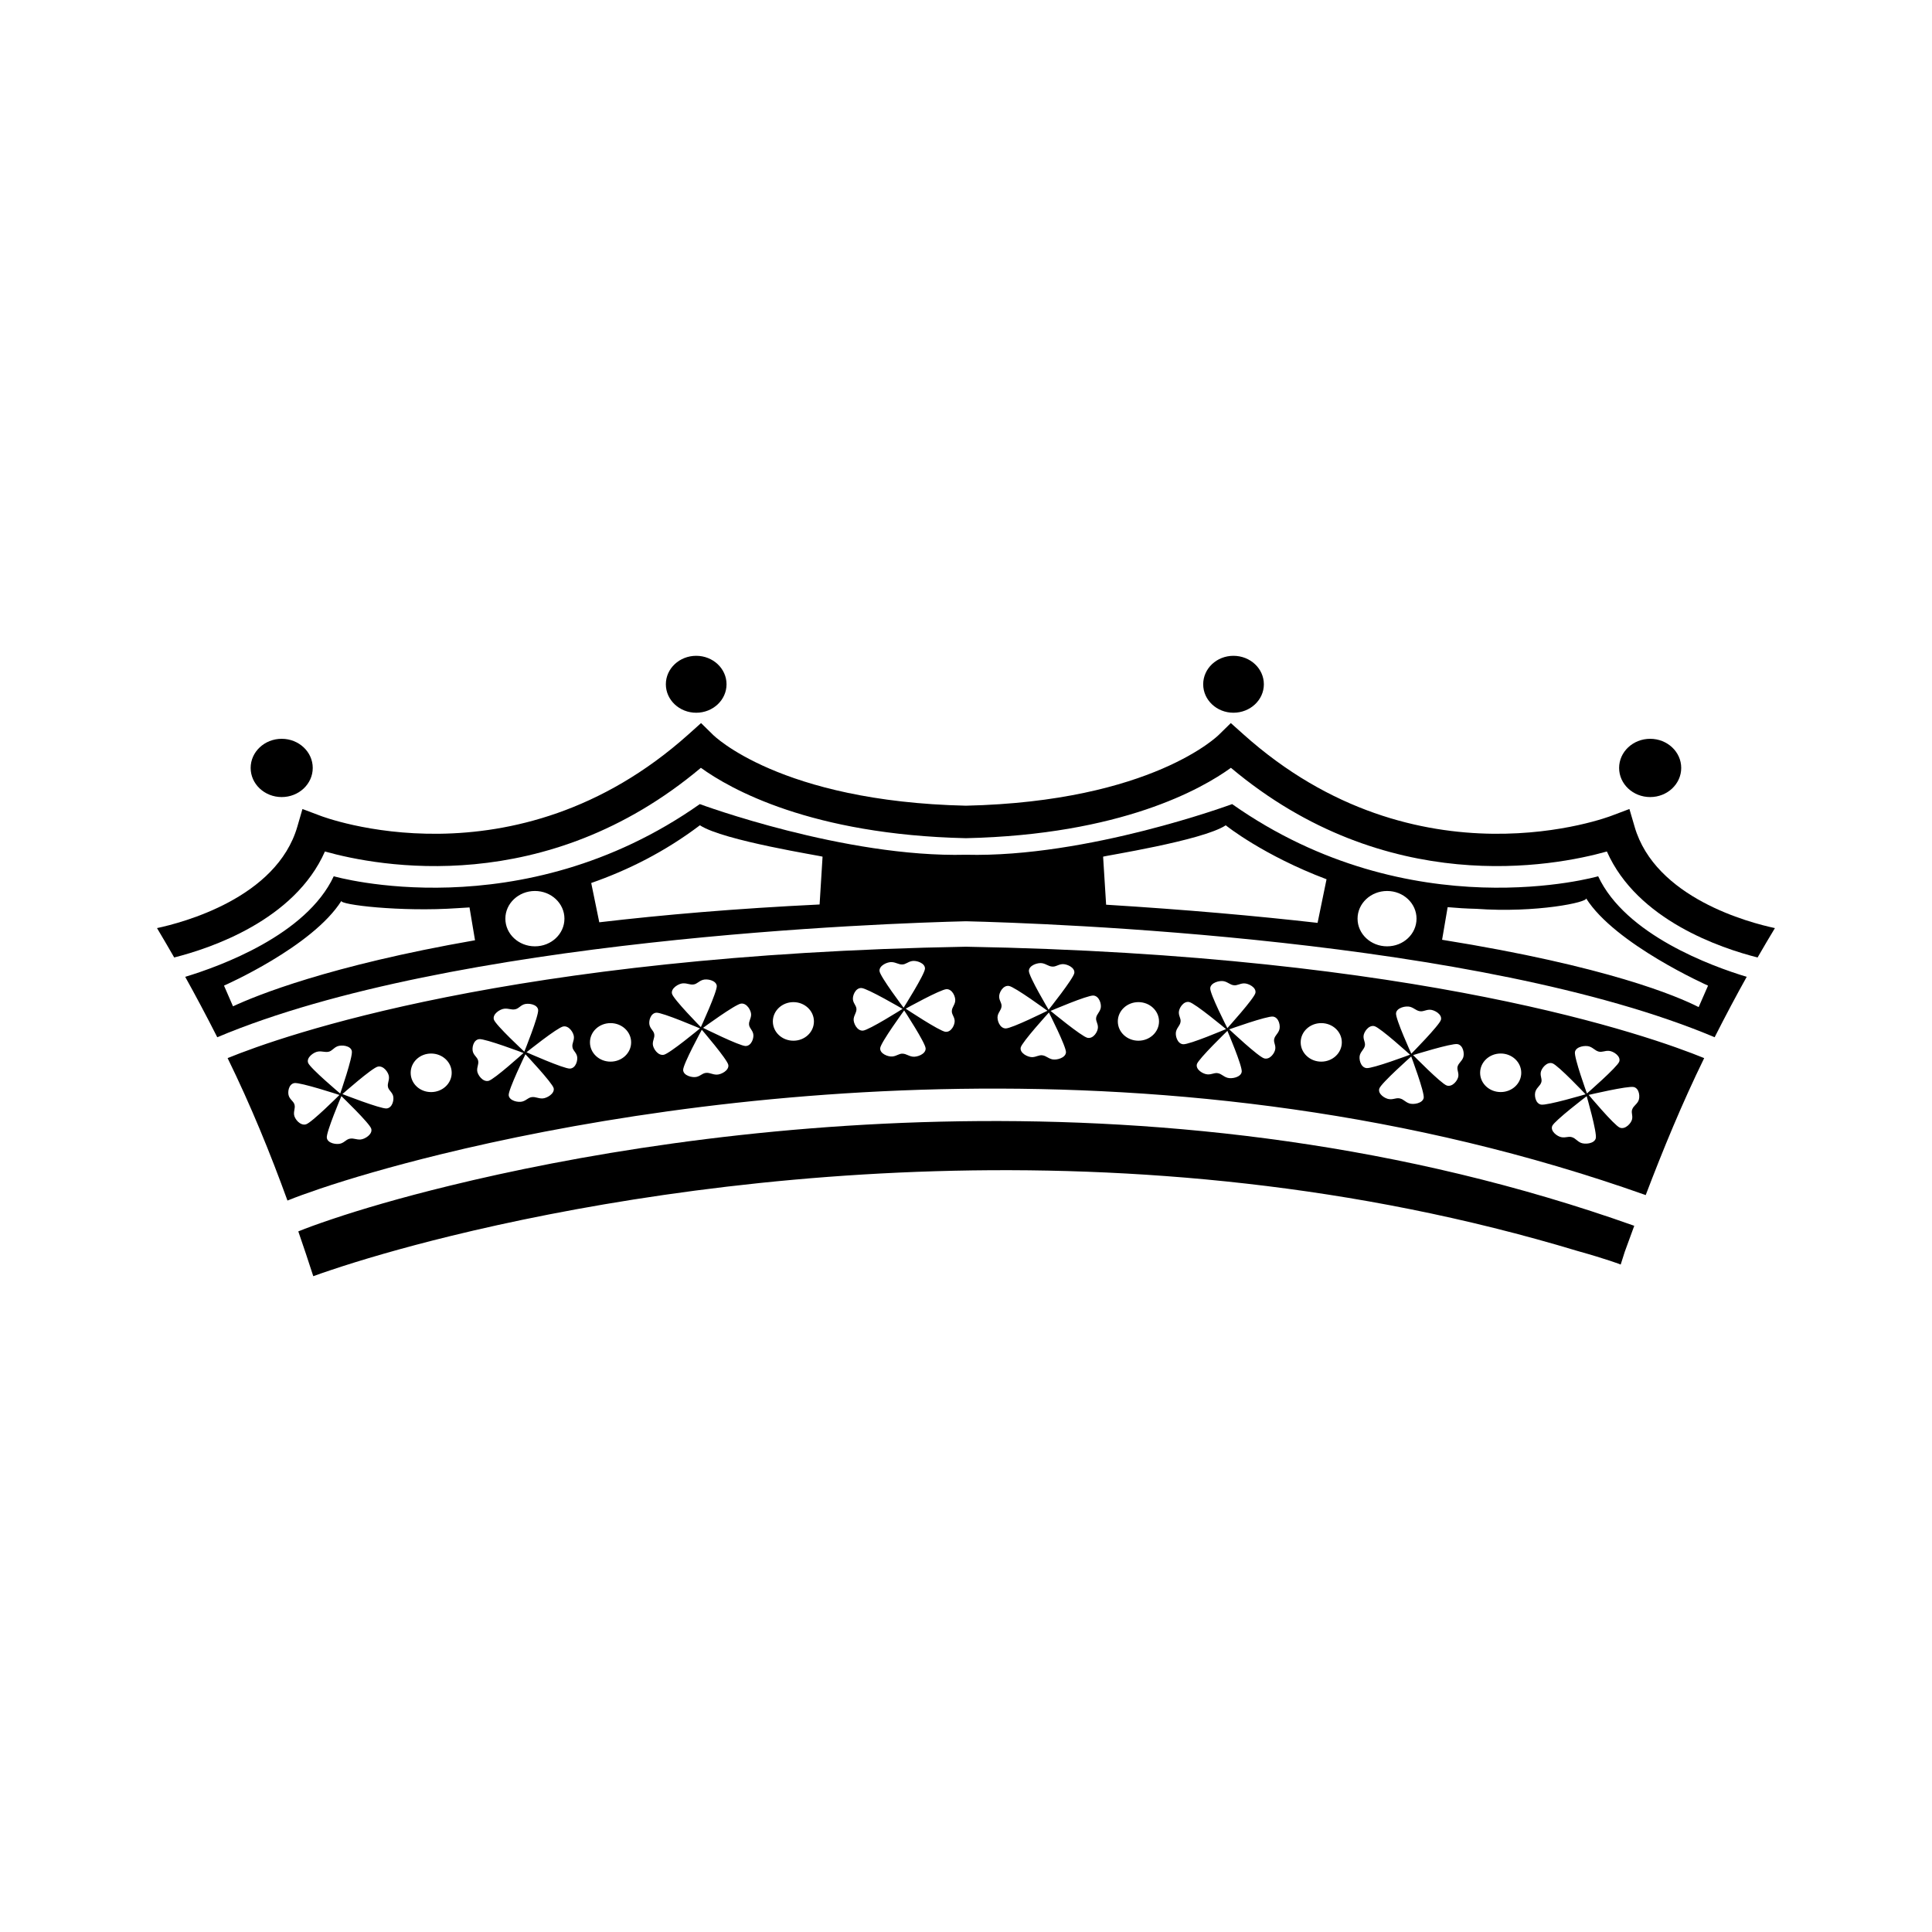 <?xml version="1.0" encoding="UTF-8"?>
<!-- Uploaded to: SVG Repo, www.svgrepo.com, Generator: SVG Repo Mixer Tools -->
<svg fill="#000000" width="800px" height="800px" version="1.1" viewBox="144 144 512 512" xmlns="http://www.w3.org/2000/svg">
 <g fill-rule="evenodd">
  <path d="m336.54 325.34c0 4.164-3.598 7.543-8.039 7.543s-8.043-3.379-8.043-7.543c0-4.168 3.602-7.543 8.043-7.543s8.039 3.375 8.039 7.543"/>
  <path d="m589.54 347.51c0 4.262-3.684 7.719-8.227 7.719-4.547 0-8.23-3.457-8.23-7.719s3.684-7.719 8.23-7.719c4.543 0 8.227 3.457 8.227 7.719"/>
  <path d="m470.87 332.88c4.457 0 8.066-3.379 8.066-7.535 0-4.176-3.606-7.547-8.066-7.547-4.434 0-8.012 3.371-8.012 7.547 0 4.152 3.582 7.535 8.012 7.535z"/>
  <path d="m226.88 347.51c0 4.262-3.684 7.719-8.227 7.719s-8.227-3.457-8.227-7.719 3.684-7.719 8.227-7.719 8.227 3.457 8.227 7.719"/>
  <path d="m577.18 363.06-1.367-4.664-4.797 1.805c-0.145 0.059-51.27 19.82-97.512-21.609l-3.324-2.973-3.164 3.102c-0.055 0.055-17.617 17.68-67.035 18.797-49.402-1.125-66.98-18.746-67.035-18.797l-3.16-3.102-3.309 2.973c-46.262 41.43-97.375 21.668-97.527 21.609l-4.797-1.805-1.352 4.664c-5.488 18.93-30.426 25.453-37.191 26.895 1.43 2.402 2.957 5.004 4.555 7.785 9.715-2.453 31.91-9.891 39.945-28.086 14.09 3.961 58.434 12.43 99.633-22.176 7.727 5.586 29.125 17.73 70.234 18.652 41.098-0.918 62.523-13.062 70.234-18.652 41.207 34.605 85.543 26.133 99.633 22.176 8.039 18.199 30.234 25.633 39.938 28.086 1.605-2.777 3.133-5.375 4.594-7.785-6.785-1.441-31.727-7.965-37.195-26.895z"/>
  <path d="m567.54 376.22s-49.555 14.273-97.012-19.125c0 0-38.422 14.234-70.535 13.422-32.113 0.812-70.535-13.422-70.535-13.422-47.457 33.398-97.012 19.125-97.012 19.125-7.254 15.543-30.098 23.844-39.367 26.648 2.715 4.891 5.578 10.246 8.5 16.012 62.289-26.258 177-30.215 198.41-30.738 21.387 0.52 136.12 4.481 198.41 30.738 2.918-5.762 5.769-11.117 8.5-16.012-9.27-2.801-32.117-11.105-39.367-26.648zm-361.79 34.465-2.387-5.488s23.438-10.27 31.125-22.477c-0.707 1.02 15.629 3.008 30.828 1.949 1.012-0.055 2.051-0.117 3.109-0.191l1.461 8.699c-38.645 6.742-58.008 14.652-64.137 17.508zm80.012-15.898c-4.324 0-7.836-3.273-7.836-7.336 0-4.039 3.512-7.332 7.836-7.332 4.324 0 7.82 3.289 7.82 7.332 0.004 4.055-3.496 7.336-7.82 7.336zm75.441-11.09c-22.129 1.066-41.504 2.734-58.387 4.719l-2.137-10.414c9.672-3.371 19.508-8.262 28.805-15.297 6.16 4.086 32.516 8.16 32.504 8.328zm131.97 4.871c-16.199-1.84-34.789-3.5-56.039-4.812l-0.797-12.723c-0.016-0.172 26.355-4.242 32.516-8.328v0.02c0.203 0.172 9.996 7.981 26.695 14.289zm18.43 6.219c-4.324 0-7.836-3.273-7.836-7.336 0-4.039 3.512-7.332 7.836-7.332 4.324 0 7.793 3.289 7.793 7.332 0 4.055-3.469 7.336-7.793 7.336zm82.559 16.102c-5.566-2.836-24.117-10.801-67.992-17.84l1.473-8.641c2.473 0.223 4.984 0.379 7.594 0.438 15.859 1.152 29.801-1.77 29.086-2.801 7.672 12.207 32.328 23.156 32.328 23.156z"/>
  <path d="m263.08 458.25c-12.969 3.16-23.469 6.266-31.086 8.836-3.785 1.27-6.758 2.352-8.941 3.246 1.375 3.981 2.699 7.93 3.969 11.871 1.406-0.504 2.918-1.043 4.566-1.586 7.891-2.648 18.695-5.848 31.883-9.074 62.645-15.324 180.18-31.762 298.6 3.981 7.617 2.125 11.43 3.566 11.43 3.594 0.352-1.129 0.715-2.246 1.066-3.356 0.852-2.316 1.676-4.629 2.527-6.914-123.02-43.762-248.78-26.562-314.02-10.598z"/>
  <path d="m204.32 424.41c6.211 12.691 11.348 25.312 15.859 37.75 2.348-0.953 5.281-2.016 8.699-3.168 7.859-2.656 18.695-5.844 31.883-9.078 66.293-16.223 194.13-33.664 319.37 10.797 4.66-12.234 9.602-24.234 15.496-36.301-14.391-5.875-74.992-27.383-195.65-29.52-120.65 2.133-181.26 23.641-195.66 29.52zm176.05-25.441c1.164 0.098 1.719 0.625 2.691 0.625 0.988 0.004 1.473-0.695 2.637-0.906 1.148-0.223 3.496 0.535 3.43 2.023-0.055 1.492-5.664 10.344-5.664 10.344s-6.203-8.211-6.379-9.691c-0.168-1.492 2.113-2.496 3.285-2.394zm-55.371 5.625c1.188-0.047 1.797 0.422 2.769 0.301 0.973-0.117 1.375-0.867 2.484-1.215 1.109-0.359 3.543 0.105 3.703 1.594 0.121 1.5-4.219 10.926-4.219 10.926s-7.281-7.391-7.648-8.844c-0.359-1.445 1.762-2.707 2.91-2.762zm-47.324 6.719c1.164-0.098 1.785 0.336 2.754 0.176 0.988-0.145 1.34-0.918 2.418-1.324 1.109-0.398 3.551-0.055 3.769 1.441 0.215 1.496-3.664 11.098-3.664 11.098s-7.633-7.074-8.066-8.504c-0.441-1.441 1.609-2.789 2.789-2.887zm-49.379 11.355c1.148-0.141 1.809 0.25 2.769 0.059 0.945-0.203 1.27-0.992 2.352-1.445 1.078-0.441 3.543-0.203 3.824 1.273 0.312 1.473-3.082 11.246-3.082 11.246s-7.984-6.727-8.5-8.133c-0.527-1.406 1.473-2.848 2.637-3zm-3.203 19.293c-1.543 0.441-3.027-1.441-3.16-2.527-0.121-1.094 0.328-1.691 0.137-2.602s-1.012-1.23-1.473-2.238c-0.473-1.02-0.137-3.332 1.43-3.566 1.582-0.238 11.93 3.148 11.93 3.148 0.004 0-7.348 7.344-8.863 7.785zm14.457 4.019c-1.164 0.066-1.77-0.379-2.754-0.23-0.973 0.137-1.352 0.898-2.445 1.281-1.109 0.383-3.551-0.016-3.742-1.508-0.191-1.492 3.863-11.035 3.863-11.035s7.512 7.211 7.914 8.641c0.422 1.445-1.66 2.762-2.836 2.852zm6.914-8.227c-1.598 0.141-11.715-3.809-11.715-3.809s7.82-6.918 9.359-7.273c1.543-0.371 2.918 1.605 2.973 2.711 0.066 1.09-0.418 1.652-0.281 2.562 0.121 0.918 0.945 1.289 1.336 2.324 0.383 1.031-0.074 3.32-1.672 3.484zm11.785-4.34c-3.027 0-5.414-2.277-5.414-5.098 0-2.832 2.394-5.117 5.414-5.117 3.027 0 5.457 2.289 5.457 5.117 0 2.82-2.434 5.098-5.457 5.098zm12.211-5.633c-0.066-1.109 0.418-1.684 0.273-2.594-0.152-0.926-0.961-1.273-1.367-2.312-0.402-1.039 0.039-3.324 1.637-3.492 1.566-0.172 11.738 3.672 11.738 3.672s-7.738 6.996-9.254 7.379c-1.531 0.387-2.93-1.574-3.027-2.652zm17.281 7.32c-1.176 0.016-1.77-0.457-2.742-0.359-1.004 0.098-1.406 0.836-2.539 1.168-1.117 0.328-3.512-0.18-3.648-1.672-0.105-1.484 4.434-10.848 4.434-10.848s7.117 7.551 7.488 8.996c0.312 1.453-1.832 2.688-2.992 2.715zm7.305-7.914c-1.598 0.082-11.512-4.324-11.512-4.324s8.172-6.559 9.73-6.84c1.551-0.301 2.82 1.734 2.836 2.82 0.016 1.109-0.516 1.652-0.402 2.574 0.082 0.926 0.867 1.309 1.203 2.371 0.32 1.055-0.246 3.316-1.855 3.398zm10.758-1.84c-3.027 0-5.457-2.293-5.457-5.113 0-2.82 2.434-5.098 5.457-5.098 3.012 0 5.457 2.277 5.457 5.098 0 2.828-2.445 5.113-5.457 5.113zm11.199-4.617c-0.016-1.109 0.5-1.652 0.395-2.574-0.098-0.922-0.891-1.309-1.23-2.363-0.363-1.055 0.191-3.316 1.785-3.414 1.582-0.102 11.551 4.168 11.551 4.168s-8.051 6.676-9.594 6.984c-1.57 0.305-2.867-1.707-2.906-2.801zm16.898 8.059c-1.176-0.035-1.742-0.527-2.715-0.469-0.996 0.047-1.445 0.785-2.578 1.062-1.133 0.281-3.527-0.332-3.566-1.824-0.039-1.508 4.949-10.66 4.949-10.66s6.758 7.848 7.023 9.316c0.25 1.469-1.949 2.602-3.113 2.574zm7.703-7.582c-1.605 0.004-11.281-4.816-11.281-4.816s8.469-6.203 10.035-6.422c1.566-0.23 2.731 1.848 2.699 2.953-0.055 1.102-0.594 1.621-0.555 2.539 0.039 0.926 0.797 1.359 1.094 2.434 0.301 1.062-0.402 3.293-1.992 3.312zm12.668-1.406c-3.027 0-5.457-2.277-5.457-5.113 0-2.82 2.434-5.113 5.457-5.113 2.996 0 5.43 2.293 5.43 5.113 0.004 2.844-2.43 5.113-5.43 5.113zm15.957-5.789c0.152-1.102 0.715-1.586 0.746-2.516 0.016-0.934-0.715-1.402-0.922-2.484-0.203-1.078 0.648-3.269 2.258-3.176 1.582 0.09 10.879 5.527 10.879 5.527s-8.902 5.633-10.484 5.762c-1.574 0.129-2.598-2.023-2.477-3.113zm15.645 10.012c-1.148-0.16-1.648-0.73-2.637-0.789-0.973-0.059-1.512 0.598-2.699 0.742-1.148 0.141-3.445-0.742-3.269-2.242 0.16-1.484 6.348-9.965 6.348-9.965s5.633 8.59 5.688 10.07c0.066 1.504-2.266 2.356-3.43 2.184zm11.117-9.641c0.137 1.102-0.852 3.223-2.434 3.055-1.594-0.18-10.535-6.125-10.535-6.125s9.238-5.133 10.836-5.176c1.582-0.023 2.473 2.176 2.273 3.254-0.191 1.09-0.812 1.543-0.875 2.453-0.102 0.922 0.598 1.449 0.734 2.539zm25.848 10.348c-1.133-0.281-1.551-0.891-2.539-1.055-0.961-0.16-1.598 0.441-2.754 0.48-1.188 0.016-3.367-1.094-3.043-2.559 0.352-1.461 7.473-9.273 7.473-9.273s4.621 9.098 4.523 10.574c-0.125 1.5-2.543 2.098-3.66 1.832zm46.453 4.894c-1.109-0.344-1.5-0.977-2.445-1.199-0.973-0.23-1.621 0.352-2.797 0.301-1.176-0.047-3.269-1.273-2.852-2.734 0.457-1.43 8.082-8.805 8.082-8.805s3.984 9.352 3.793 10.836c-0.199 1.473-2.656 1.945-3.781 1.602zm48.152 6.781c-1.094-0.395-1.43-1.039-2.387-1.289-0.957-0.273-1.637 0.277-2.812 0.18-1.176-0.086-3.203-1.406-2.699-2.836 0.484-1.414 8.445-8.484 8.445-8.484s3.566 9.512 3.309 10.984c-0.289 1.461-2.773 1.84-3.856 1.445zm49.457 9.266c-0.395 1.449-2.891 1.648-3.961 1.184-1.039-0.473-1.367-1.148-2.281-1.461-0.918-0.336-1.648 0.172-2.812-0.016-1.148-0.172-3.078-1.629-2.473-3.012 0.625-1.391 9.117-7.871 9.117-7.871 0.004 0.004 2.805 9.734 2.41 11.176zm10.082-13.594c1.527 0.383 1.703 2.75 1.188 3.727-0.527 0.973-1.246 1.266-1.582 2.117-0.379 0.855 0.137 1.551-0.055 2.637-0.203 1.078-1.809 2.871-3.269 2.277-1.473-0.598-8.242-8.672-8.242-8.672s10.418-2.461 11.961-2.086zm-11.73-10.73c1.078 0.406 1.445 1.055 2.387 1.324 0.945 0.262 1.637-0.277 2.781-0.18 1.188 0.102 3.203 1.43 2.691 2.867-0.516 1.426-8.555 8.418-8.555 8.418s-3.457-9.531-3.176-11c0.289-1.469 2.777-1.816 3.871-1.43zm-14.277 11.734c0.441-1.008 1.164-1.328 1.473-2.215 0.297-0.871-0.273-1.527-0.137-2.621 0.137-1.098 1.621-2.961 3.109-2.453 1.512 0.516 8.781 8.203 8.781 8.203s-10.238 3.039-11.809 2.734c-1.543-0.301-1.879-2.625-1.418-3.648zm-9.27-9.891c3.012 0 5.445 2.289 5.445 5.117 0 2.82-2.434 5.098-5.445 5.098-3.027 0-5.457-2.277-5.457-5.098 0-2.824 2.43-5.117 5.457-5.117zm-9.969 1.137c-0.441 1.012-1.117 1.336-1.43 2.223-0.281 0.887 0.281 1.531 0.176 2.625-0.105 1.094-1.551 2.988-3.066 2.5-1.512-0.492-8.926-8.066-8.926-8.066s10.203-3.188 11.754-2.91c1.555 0.273 1.926 2.606 1.492 3.629zm-14.039-13.508c1.109 0.332 1.512 0.945 2.484 1.145 0.957 0.207 1.605-0.383 2.781-0.379 1.16 0.023 3.293 1.215 2.902 2.68-0.402 1.445-7.848 8.977-7.848 8.977s-4.227-9.254-4.051-10.73c0.164-1.48 2.609-2.012 3.731-1.691zm-13.293 12.695c0.379-1.031 1.039-1.406 1.285-2.297 0.23-0.906-0.379-1.523-0.336-2.613 0.039-1.094 1.375-3.066 2.906-2.66 1.543 0.414 9.418 7.559 9.418 7.559s-9.969 3.742-11.547 3.551c-1.59-0.184-2.09-2.488-1.727-3.539zm-10.262-8.379c3.027 0 5.457 2.277 5.457 5.098 0 2.82-2.434 5.113-5.457 5.113-2.996 0-5.445-2.293-5.445-5.113-0.004-2.82 2.441-5.098 5.445-5.098zm-11.137 1.84c-0.379 1.039-1.066 1.391-1.301 2.281-0.273 0.891 0.352 1.523 0.273 2.613-0.055 1.102-1.406 3.055-2.949 2.613-1.543-0.418-9.266-7.691-9.266-7.691s10.027-3.598 11.602-3.387c1.586 0.219 2.043 2.535 1.641 3.57zm-14.629-12.934c1.117 0.281 1.566 0.898 2.523 1.047 0.973 0.16 1.582-0.441 2.769-0.484 1.188-0.02 3.352 1.078 3.027 2.555-0.336 1.465-7.43 9.301-7.43 9.301s-4.644-9.078-4.539-10.566c0.09-1.492 2.5-2.117 3.648-1.852zm-12.688 13.23c0.312-1.055 0.973-1.445 1.148-2.348 0.215-0.906-0.418-1.492-0.434-2.594-0.012-1.109 1.215-3.117 2.769-2.777 1.566 0.344 9.738 7.164 9.738 7.164s-9.777 4.156-11.359 4.019c-1.582-0.113-2.191-2.406-1.863-3.465zm-9.996-7.699c3.012 0 5.461 2.293 5.461 5.113 0 2.836-2.445 5.113-5.461 5.113-3.012 0-5.457-2.277-5.457-5.113-0.004-2.82 2.441-5.113 5.457-5.113zm-10.023 1.715c-0.324 1.059-0.973 1.457-1.164 2.359-0.188 0.906 0.457 1.492 0.457 2.594 0.023 1.109-1.188 3.117-2.769 2.793-1.551-0.336-9.77-7.133-9.77-7.133s9.77-4.188 11.348-4.07c1.586 0.125 2.219 2.394 1.898 3.457zm-15.5-12.031c1.148 0.215 1.637 0.797 2.621 0.891 0.988 0.117 1.559-0.539 2.715-0.641 1.176-0.098 3.422 0.875 3.203 2.363-0.242 1.48-6.812 9.715-6.812 9.715s-5.231-8.781-5.231-10.273c0.004-1.492 2.356-2.254 3.504-2.055zm-11.383 8.965c-0.082-1.109 1.012-3.184 2.606-2.934 1.551 0.246 10.188 6.574 10.188 6.574s-9.488 4.719-11.062 4.684c-1.605-0.023-2.363-2.266-2.121-3.352 0.258-1.066 0.906-1.5 1.012-2.418 0.133-0.91-0.543-1.453-0.621-2.555z"/>
 </g>
</svg>